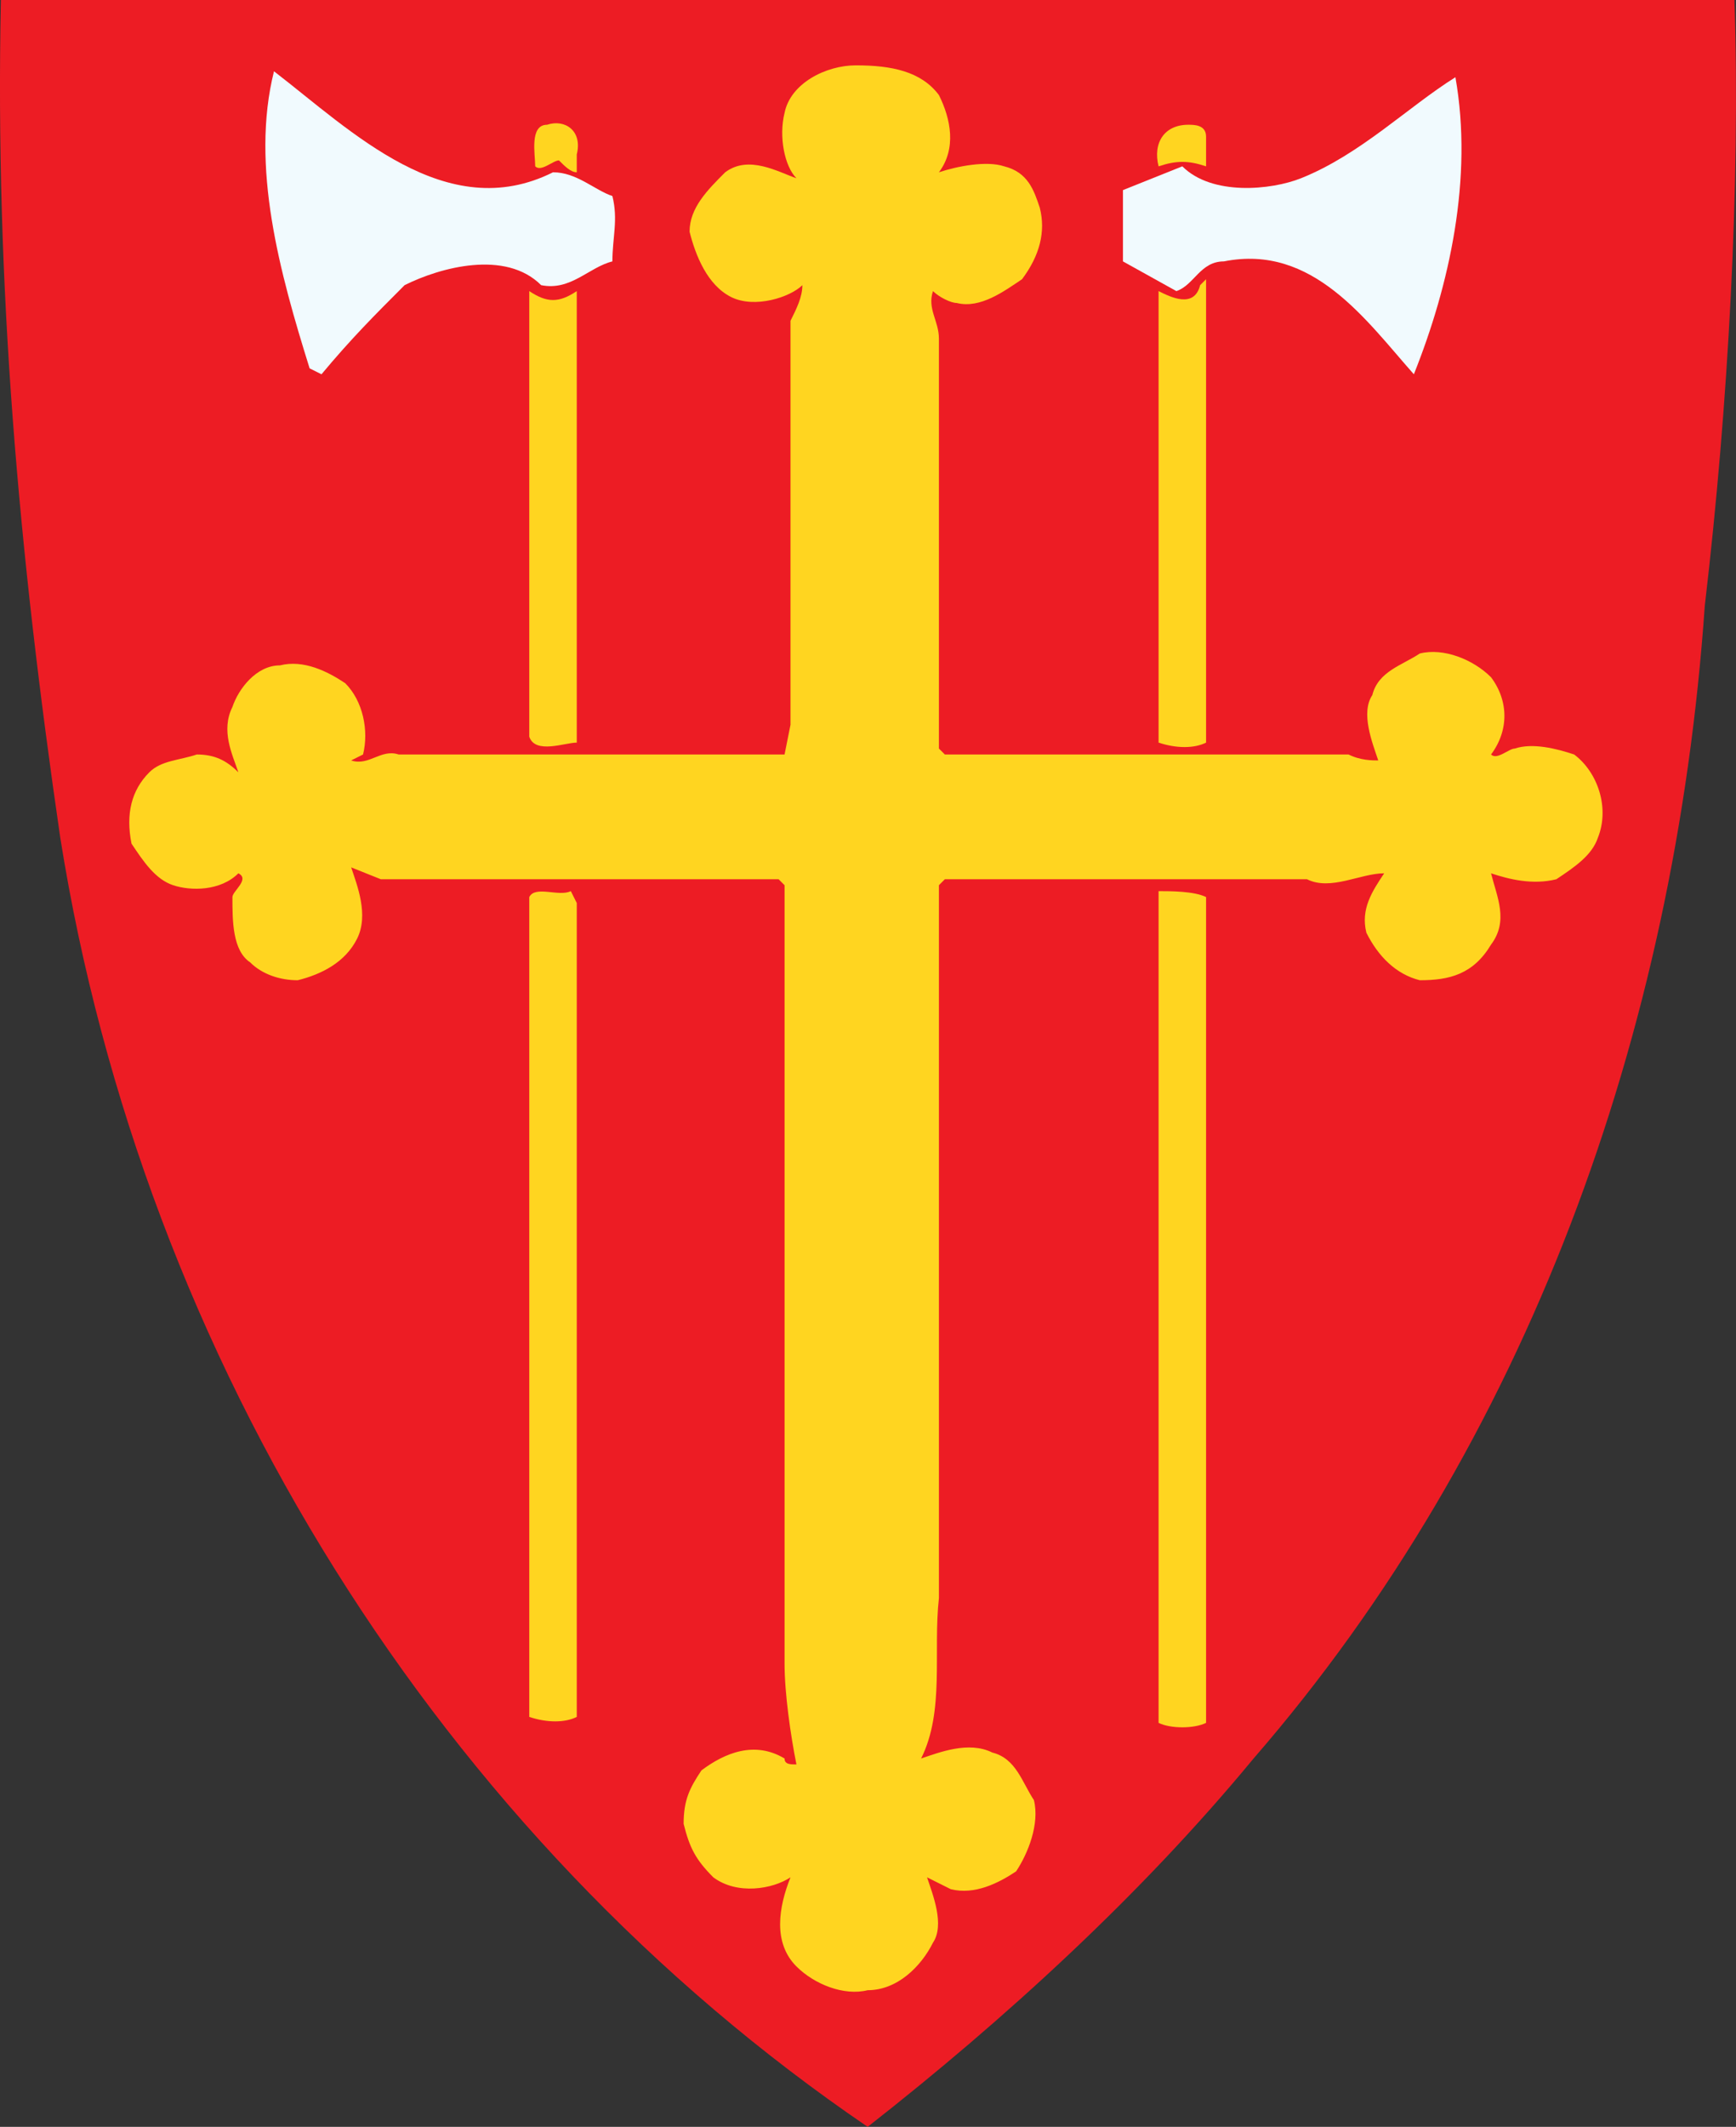<?xml version="1.0" encoding="UTF-8"?>
<svg enable-background="new 0 0 200 69" version="1.1" viewBox="0 0 29.241 35.8" xml:space="preserve" xmlns="http://www.w3.org/2000/svg">

<rect x="0" y="0" width="29.241" height="35.8" fill="#333333" stroke="none"/>

<g transform="translate(-85.085 -3)">
	<path d="m114.3 3c0.1 3.1-0.1 6.8-0.5 10.2-0.5 7.2-3 14.1-7.6 19.4-1.9 2.3-4.2 4.4-6.5 6.2-7.2-4.9-12.2-12.9-13.6-21.7-0.7-4.8-1.1-9.3-1-14.1z" fill="#ed1c24"/>
	<path d="m100.9 4.6c0.2 0.4 0.3 0.9 0 1.3 0.3-0.1 0.8-0.2 1.1-0.1 0.4 0.1 0.5 0.4 0.6 0.7 0.1 0.4 0 0.8-0.3 1.2-0.3 0.2-0.7 0.5-1.1 0.4-0.1 0-0.3-0.1-0.4-0.2-0.1 0.3 0.1 0.5 0.1 0.8v6.9l0.1 0.1h6.8c0.2 0.1 0.4 0.1 0.5 0.1-0.1-0.3-0.3-0.8-0.1-1.1 0.1-0.4 0.5-0.5 0.8-0.7 0.4-0.1 0.9 0.1 1.2 0.4 0.3 0.4 0.3 0.9 0 1.3 0.1 0.1 0.3-0.1 0.4-0.1 0.3-0.1 0.7 0 1 0.1 0.4 0.3 0.6 0.9 0.4 1.4-0.1 0.3-0.4 0.5-0.7 0.7-0.4 0.1-0.8 0-1.1-0.1 0.1 0.4 0.3 0.8 0 1.2-0.3 0.5-0.7 0.6-1.2 0.6-0.4-0.1-0.7-0.4-0.9-0.8-0.1-0.4 0.1-0.7 0.3-1-0.4 0-0.9 0.3-1.3 0.1h-6.1l-0.1 0.1v12c-0.1 0.9 0.1 1.9-0.3 2.7 0.3-0.1 0.8-0.3 1.2-0.1 0.4 0.1 0.5 0.5 0.7 0.8 0.1 0.4-0.1 0.9-0.3 1.2-0.3 0.2-0.7 0.4-1.1 0.3l-0.4-0.2c0.1 0.3 0.3 0.8 0.1 1.1-0.2 0.4-0.6 0.8-1.1 0.8-0.4 0.1-0.9-0.1-1.2-0.4-0.4-0.4-0.3-1-0.1-1.5-0.3 0.2-0.9 0.3-1.3 0-0.3-0.3-0.4-0.5-0.5-0.9 0-0.4 0.1-0.6 0.3-0.9 0.4-0.3 0.9-0.5 1.4-0.2 0 0.1 0.1 0.1 0.2 0.1-0.1-0.5-0.2-1.2-0.2-1.7v-13.1l-0.1-0.1h-6.7l-0.5-0.2c0.1 0.3 0.3 0.8 0.1 1.2s-0.6 0.6-1 0.7c-0.3 0-0.6-0.1-0.8-0.3-0.3-0.2-0.3-0.7-0.3-1.1 0-0.1 0.3-0.3 0.1-0.4-0.3 0.3-0.8 0.3-1.1 0.2s-0.5-0.4-0.7-0.7c-0.1-0.5 0-0.9 0.3-1.2 0.2-0.2 0.5-0.2 0.8-0.3 0.3 0 0.5 0.1 0.7 0.3-0.1-0.3-0.3-0.7-0.1-1.1 0.1-0.3 0.4-0.7 0.8-0.7 0.4-0.1 0.8 0.1 1.1 0.3 0.3 0.3 0.4 0.8 0.3 1.2l-0.2 0.1c0.3 0.1 0.5-0.2 0.8-0.1h6.5l0.1-0.5v-6.8c0.1-0.2 0.2-0.4 0.2-0.6-0.2 0.2-0.8 0.4-1.2 0.2s-0.6-0.7-0.7-1.1c0-0.4 0.3-0.7 0.6-1 0.4-0.3 0.9 0 1.2 0.1-0.2-0.2-0.3-0.7-0.2-1.1 0.1-0.5 0.7-0.8 1.2-0.8 0.6 0 1.1 0.1 1.4 0.5z" fill="#ffd520"/>
	<path d="m94.4 5.9c0.4 0 0.7 0.3 1 0.4 0.1 0.4 0 0.7 0 1.1-0.4 0.1-0.7 0.5-1.2 0.4-0.6-0.6-1.7-0.3-2.3 0-0.5 0.5-0.9 0.9-1.4 1.5l-0.2-0.1c-0.5-1.6-1-3.4-0.6-5 1.3 1 2.9 2.6 4.7 1.7z" fill="#f1fafe"/>
	<path d="m109.6 4.3c0.3 1.7-0.1 3.5-0.7 5-0.8-0.9-1.7-2.2-3.2-1.9-0.4 0-0.5 0.4-0.8 0.5l-0.9-0.5v-1.2l1-0.4c0.5 0.5 1.5 0.4 2 0.2 1-0.4 1.8-1.2 2.6-1.7z" fill="#f1fafe"/><g fill="#ffd520">
	<path d="m105.4 5.3v0.5c-0.3-0.1-0.5-0.1-0.8 0-0.1-0.4 0.1-0.7 0.5-0.7 0.1 0 0.3 0 0.3 0.2z"/>
	<path d="m94.8 5.6v0.3c-0.1 0-0.2-0.1-0.3-0.2-0.1 0-0.3 0.2-0.4 0.1 0-0.2-0.1-0.7 0.2-0.7 0.3-0.1 0.6 0.1 0.5 0.5z"/>
	<path d="m105.4 15.5c-0.2 0.1-0.5 0.1-0.8 0v-7.6c0.2 0.1 0.6 0.3 0.7-0.1l0.1-0.1z"/>
	<path d="m94.8 7.9v7.6c-0.2 0-0.7 0.2-0.8-0.1v-7.5c0.3 0.2 0.5 0.2 0.8 0z"/>
	<path d="m94.8 31.9c-0.2 0.1-0.5 0.1-0.8 0v-13.8c0.1-0.2 0.5 0 0.7-0.1l0.1 0.2z"/>
	<path d="m105.4 18.1v13.9c-0.2 0.1-0.6 0.1-0.8 0v-14c0.2 0 0.6 0 0.8 0.1z"/>
</g></g>
</svg>
